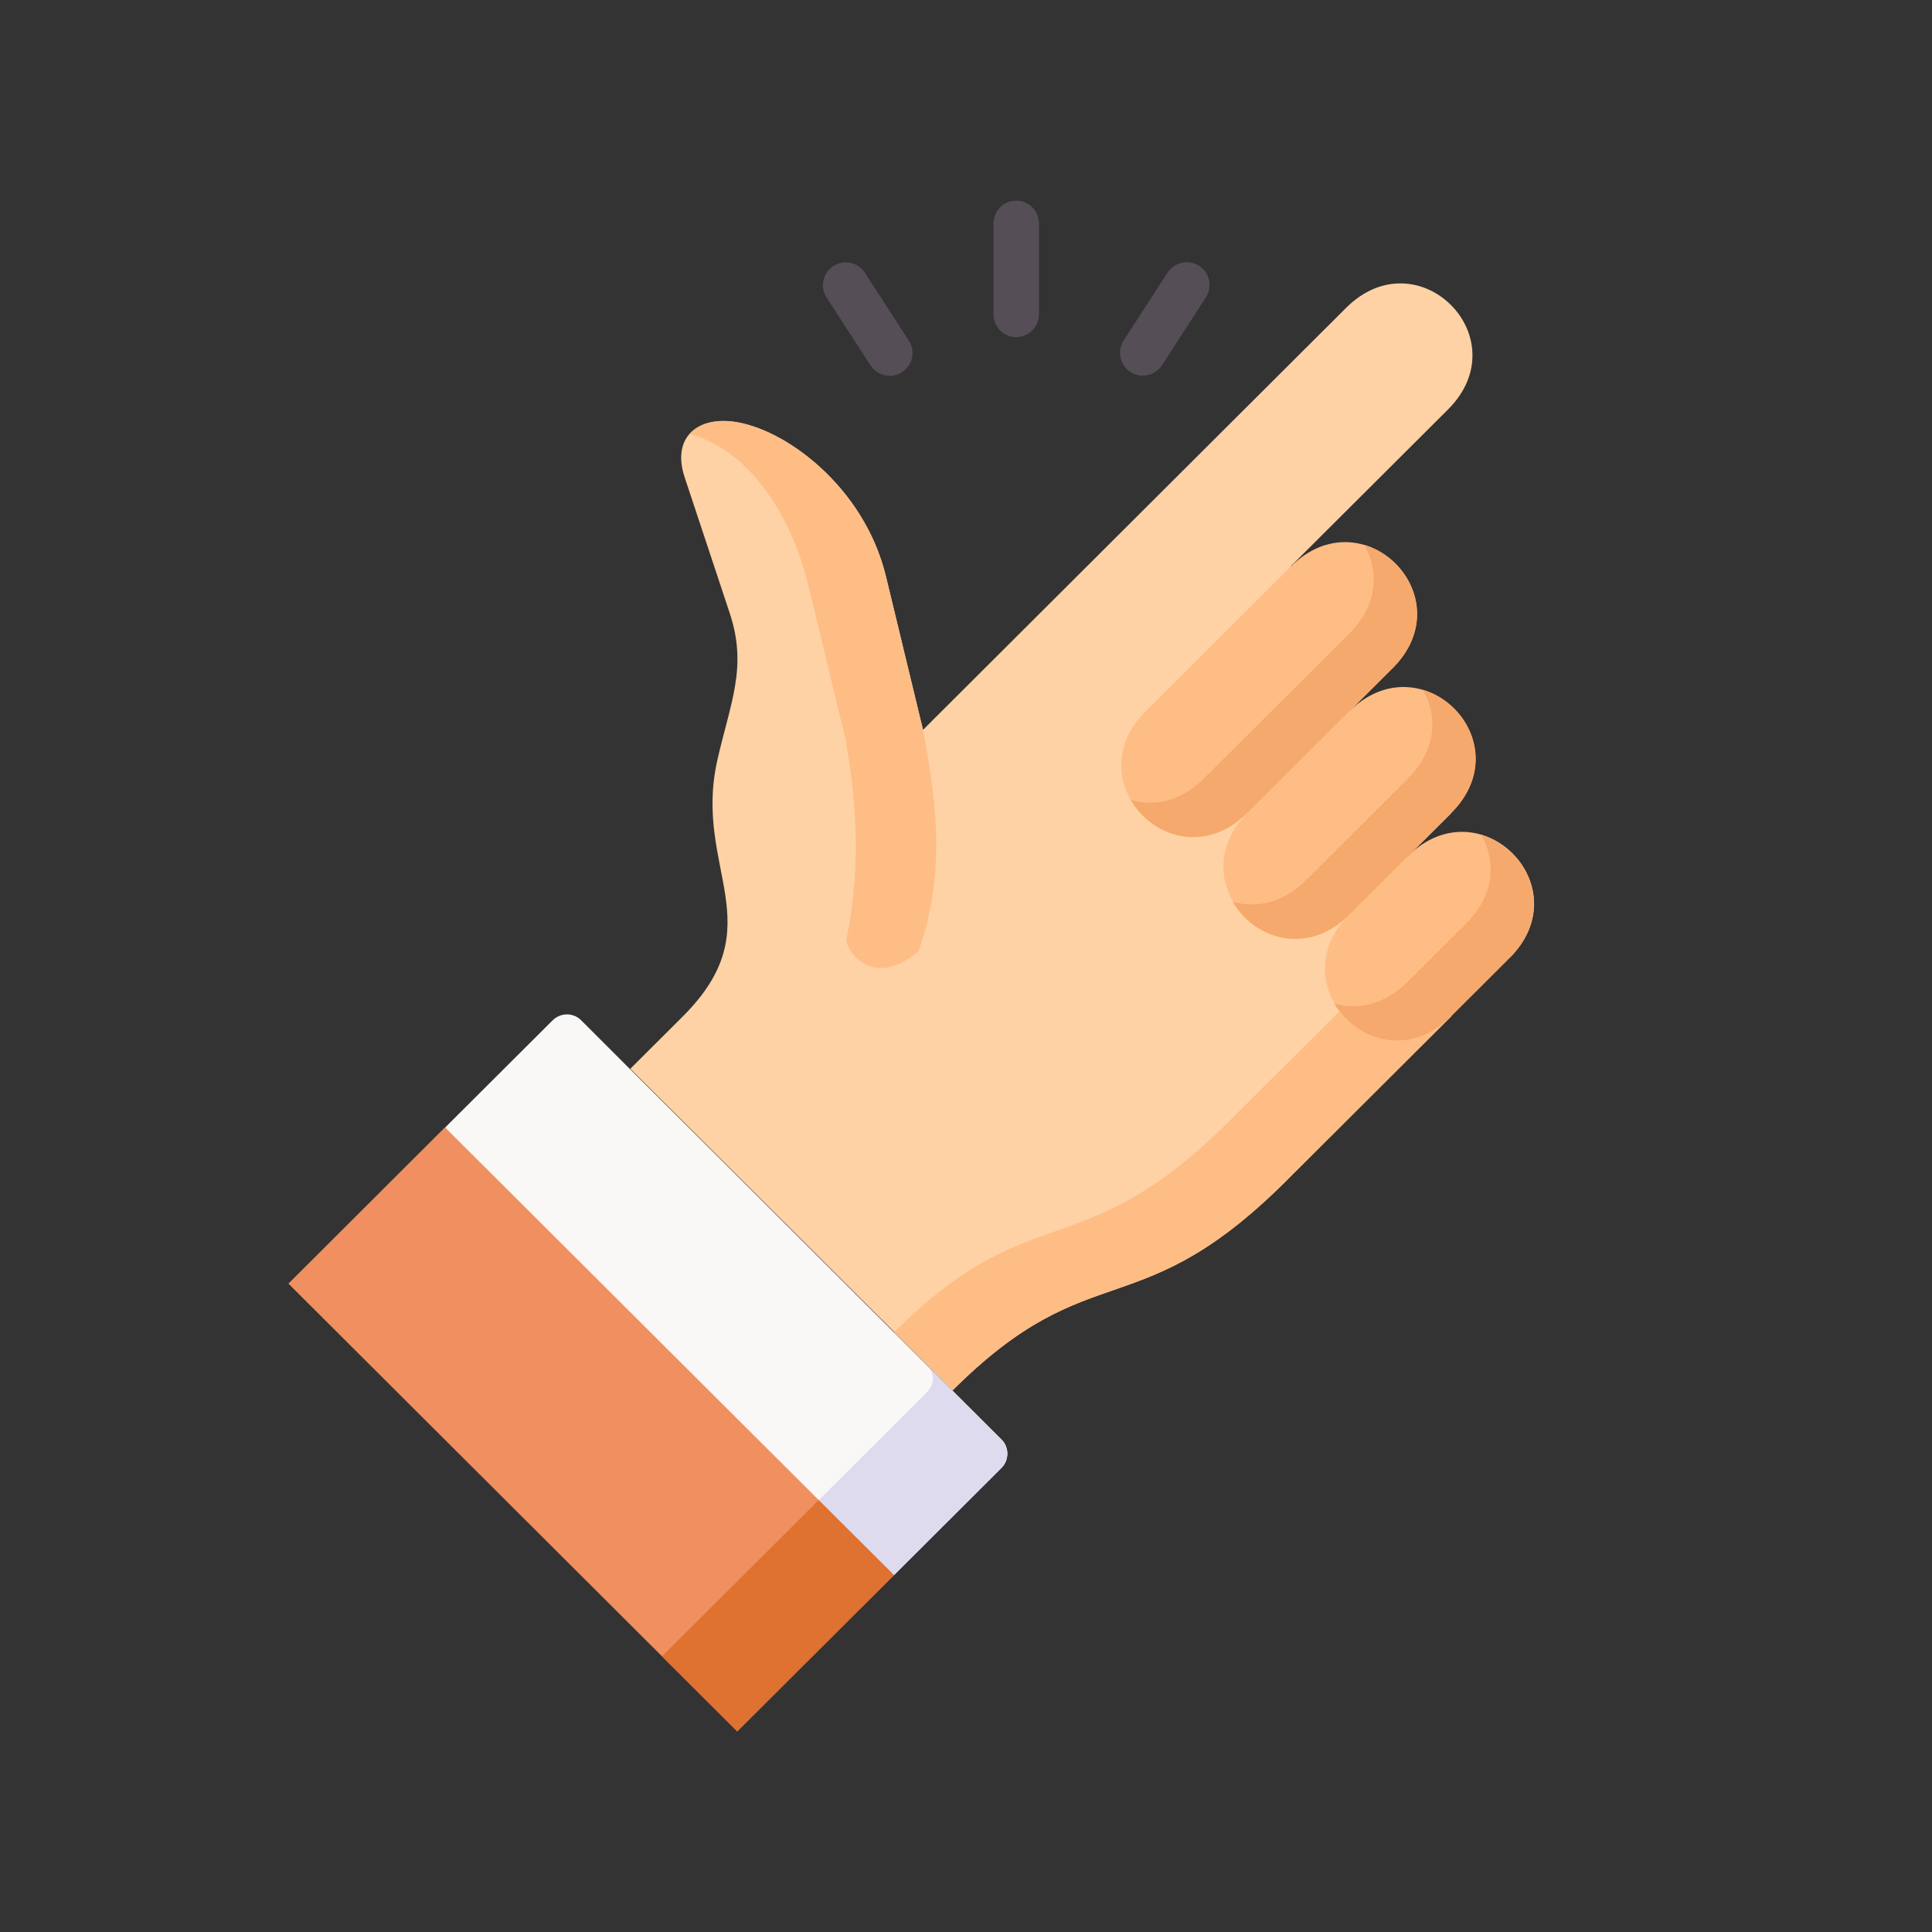 <?xml version="1.0" encoding="UTF-8"?>
<svg id="uuid-237e5d30-0420-42d7-9dfa-55fd03a5d05c" data-name="Layer 1" xmlns="http://www.w3.org/2000/svg" viewBox="0 0 125 125">
  <rect x="0" y="0" width="125" height="125" fill="#333333" stroke="none"/>
  <defs>
    <style>
      .uuid-b628e43f-bce7-42ea-80c2-425df57c8304 {
        fill: #faf7f7;
      }

      .uuid-b628e43f-bce7-42ea-80c2-425df57c8304, .uuid-a4bbdbed-7974-4133-86bb-a05a5ab1536a, .uuid-94553a14-ff67-426a-8c89-2519ecd8600f, .uuid-1d4da4a5-3c6a-4e4d-91c9-26ce8eb16517, .uuid-0a318c65-828b-483e-99c0-65d720fd1114, .uuid-8b63c495-2974-4266-8aed-f8f8f764b34b, .uuid-eea328fb-65c8-4b78-ae72-da8507a158f0 {
        fill-rule: evenodd;
      }

      .uuid-a4bbdbed-7974-4133-86bb-a05a5ab1536a {
        fill: #df7131;
      }

      .uuid-94553a14-ff67-426a-8c89-2519ecd8600f {
        fill: #dedbee;
      }

      .uuid-1d4da4a5-3c6a-4e4d-91c9-26ce8eb16517 {
        fill: #fed2a4;
      }

      .uuid-0a318c65-828b-483e-99c0-65d720fd1114 {
        fill: #f08f5f;
      }

      .uuid-8b63c495-2974-4266-8aed-f8f8f764b34b {
        fill: #ffbd86;
      }

      .uuid-eea328fb-65c8-4b78-ae72-da8507a158f0 {
        fill: #f6a96c;
      }

      .uuid-203bad62-825a-4405-81ec-4d74bb088549 {
        fill: #554e56;
      }
    </style>
  </defs>
  <path class="uuid-1d4da4a5-3c6a-4e4d-91c9-26ce8eb16517" d="M83.5,36.65l10.18-10.15c4.65-4.64-1.94-11.22-6.59-6.58l-27.37,27.3-2.4-9.93c-1.4-5.8-6.56-9.62-9.93-10.02-2.35-.28-3.93,1.1-3.09,3.62l2.91,8.77c1.17,3.5.04,5.82-.8,9.53-1.58,7.02,3.69,10.66-2.23,16.57l-3.4,3.39,20.86,20.8c9.1-9.08,12.02-3.82,21.96-13.93,3.43-3.42,10.31-10.28,10.31-10.28l-10.38-29.1Z"/>
  <path class="uuid-8b63c495-2974-4266-8aed-f8f8f764b34b" d="M97.67,61.98c4.64-4.63-1.92-11.19-6.57-6.6l-2.34.75-1.47,3.04c-4.61,4.64,1.96,11.19,6.6,6.57,1.26-1.26,2.52-2.51,3.77-3.77h0Z"/>
  <path class="uuid-8b63c495-2974-4266-8aed-f8f8f764b34b" d="M86.34,50.59l.97-4.57,2.52-2.51.27-.27c4.65-4.64-1.94-11.22-6.59-6.58l-9.38,9.35c-4.65,4.64,1.94,11.2,6.58,6.58,0,0,5.63-2,5.63-2h0Z"/>
  <path class="uuid-8b63c495-2974-4266-8aed-f8f8f764b34b" d="M61.62,89.97c9.1-9.08,12.02-3.82,21.96-13.93l10.31-10.28c-.79-.72-2.81-3.6-7.21-.35l-6.74,6.72c-9.93,10.11-12.99,4.99-22.09,14.06l3.78,3.77Z"/>
  <path class="uuid-eea328fb-65c8-4b78-ae72-da8507a158f0" d="M86.67,65.41c1.53,2.04,4.66,2.87,7.21.35,1.26-1.26,2.52-2.52,3.78-3.77,3.12-3.11,1.18-7.09-1.83-7.98.95,1.65.92,3.86-.98,5.75l-3.77,3.76c-1.28,1.27-2.97,1.93-4.76,1.4.1.17.21.34.33.5Z"/>
  <path class="uuid-eea328fb-65c8-4b78-ae72-da8507a158f0" d="M90.1,43.23c3.11-3.11,1.18-7.09-1.84-7.98.95,1.64.93,3.86-.97,5.75-3.13,3.12-6.26,6.24-9.39,9.36-1.53,1.52-3.27,1.83-4.75,1.39,1.38,2.38,4.8,3.57,7.55.84l4.78-2.15,1.81-4.43c.93-.93,1.86-1.85,2.8-2.78h0Z"/>
  <path class="uuid-8b63c495-2974-4266-8aed-f8f8f764b34b" d="M59.43,61.54c1.98-5.54.92-10.81.29-14.31l-2.4-9.93c-1.4-5.8-6.56-9.62-9.93-10.02-1.21-.14-2.21.15-2.78.81,3.34.83,6.41,4.5,7.71,9.87l2.4,9.93c.54,3.19,1.12,7.6.04,12.9-.1.47,1.52,3.4,4.68.75h0Z"/>
  <path class="uuid-b628e43f-bce7-42ea-80c2-425df57c8304" d="M57.84,101.91l6.96-6.94c.5-.51.5-1.33,0-1.83l-3.18-3.17-3.78-3.77-17.07-17.02-3.17-3.17c-.51-.51-1.33-.5-1.84,0l-6.96,6.94,12.67,19.04,16.38,9.93Z"/>
  <path class="uuid-94553a14-ff67-426a-8c89-2519ecd8600f" d="M57.84,101.91l6.96-6.94c.5-.51.5-1.33,0-1.83l-3.18-3.17-1.69-1.68c.63.62.51,1.32,0,1.83l-8.15,8.13,6.05,3.67Z"/>
  <path class="uuid-0a318c65-828b-483e-99c0-65d720fd1114" d="M47.7,112.02l10.14-10.11-29.05-28.97-10.13,10.11,29.04,28.97Z"/>
  <path class="uuid-a4bbdbed-7974-4133-86bb-a05a5ab1536a" d="M47.7,112.02l10.14-10.11-4.87-4.85-10.14,10.11,4.87,4.85Z"/>
  <path class="uuid-8b63c495-2974-4266-8aed-f8f8f764b34b" d="M93.88,52.61c4.65-4.64-1.92-11.2-6.58-6.59l-6.59,6.58c-4.6,4.61,1.99,11.17,6.61,6.57l3.77-3.76c.93-.93,1.87-1.86,2.8-2.79h0Z"/>
  <path class="uuid-eea328fb-65c8-4b78-ae72-da8507a158f0" d="M79.75,58.34c1.37,2.38,4.8,3.57,7.55.84,1.25-1.27,2.54-2.53,3.81-3.8l2.51-2.5.27-.27c3.12-3.11,1.18-7.1-1.83-7.98.95,1.64.92,3.86-.98,5.75-2.19,2.19-4.39,4.38-6.58,6.57-1.53,1.51-3.27,1.82-4.74,1.39h0Z"/>
  <path class="uuid-203bad62-825a-4405-81ec-4d74bb088549" d="M65.75,21.81c-.81,0-1.47-.66-1.47-1.47v-5.89c0-.81.66-1.47,1.47-1.47s1.47.66,1.47,1.47v5.89c0,.81-.66,1.47-1.47,1.47Z"/>
  <path class="uuid-203bad62-825a-4405-81ec-4d74bb088549" d="M73.94,24.31c-.27,0-.55-.08-.8-.24-.68-.44-.88-1.35-.44-2.04l2.84-4.39c.44-.68,1.35-.88,2.04-.44s.88,1.35.44,2.04l-2.84,4.39c-.28.44-.75.67-1.24.67Z"/>
  <path class="uuid-203bad62-825a-4405-81ec-4d74bb088549" d="M57.56,24.31c-.48,0-.96-.24-1.24-.67l-2.84-4.39c-.44-.68-.25-1.59.44-2.04.68-.44,1.59-.25,2.04.44l2.84,4.39c.44.68.25,1.59-.44,2.04-.25.16-.53.24-.8.24Z"/>
</svg>